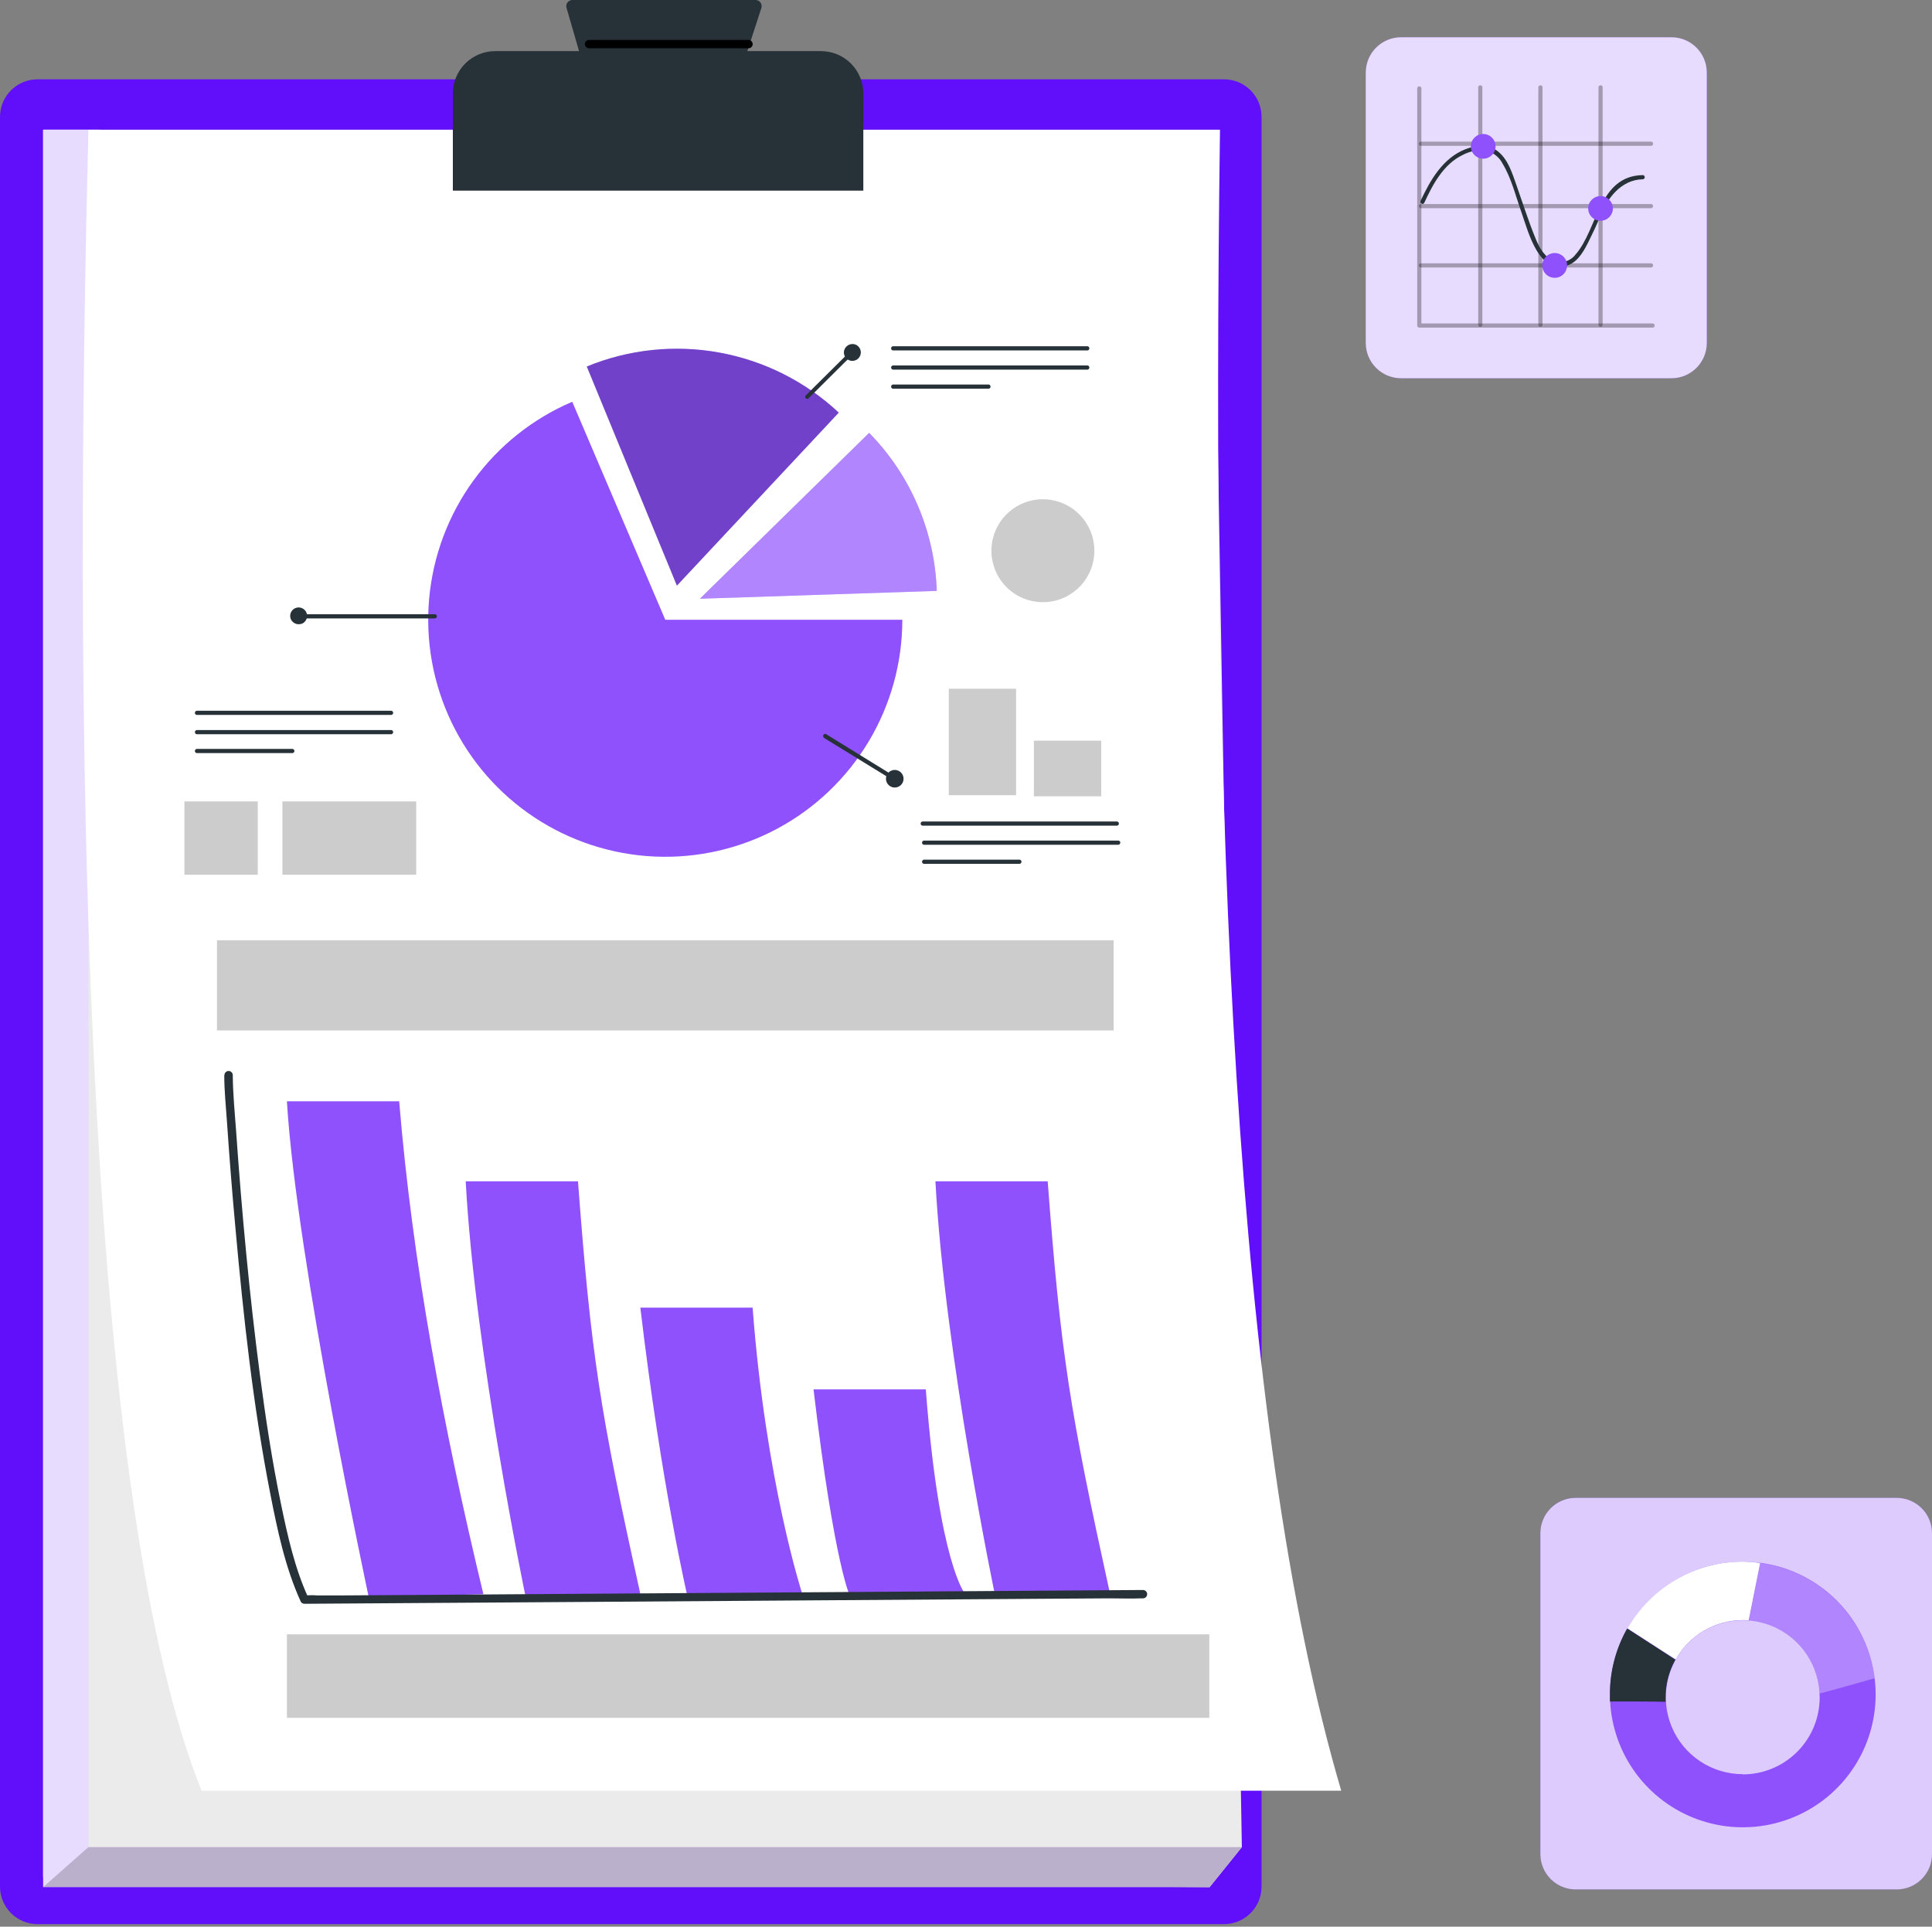 <svg xmlns="http://www.w3.org/2000/svg" width="389" height="388" viewBox="0 0 389 388" fill="none"><rect x="0" y="0" width="389" height="388" fill="#808080" stroke="none"/><g clip-path="url(#clip0_634_4139)"><path d="M246.448 15.974H7.561C3.385 15.974 0 19.359 0 23.535V379.927C0 384.103 3.385 387.488 7.561 387.488H246.448C250.624 387.488 254.009 384.103 254.009 379.927V23.535C254.009 19.359 250.624 15.974 246.448 15.974Z" fill="#610EFB"></path><path d="M19.883 26.122H8.681V378.045L243.546 380.039L250.043 371.973L244.353 39.99L19.883 26.122Z" fill="#EBEBEB"></path><path d="M250.043 371.973H17.811V26.122H8.681V380.039H243.546L250.043 371.973Z" fill="#E8DCFE"></path><path opacity="0.2" d="M8.681 380.039L17.811 371.974H250.043L243.546 380.039H8.681Z" fill="black"></path><path d="M270.05 360.615H40.584C18.18 304.987 14.271 163.466 17.811 26.122H245.641C243.782 163.387 248.274 286.65 270.05 360.615Z" fill="white"></path><path opacity="0.2" d="M243.491 329.127H57.767V345.941H243.491V329.127Z" fill="black"></path><path d="M74.256 321.689C74.256 321.689 59.694 253.785 57.767 221.782H80.372C83.027 254.031 89.188 287.266 97.331 321.051L74.256 321.689Z" fill="#8E51FC"></path><path d="M105.856 321.689C105.856 321.689 95.651 272.783 93.769 237.901H116.374C119.029 273.063 120.787 284.164 128.931 320.995L105.856 321.689Z" fill="#8E51FC"></path><path d="M200.431 321.689C200.431 321.689 190.226 272.783 188.345 237.901H210.95C213.604 273.063 215.43 284.164 223.507 320.995L200.431 321.689Z" fill="#8E51FC"></path><path d="M138.464 321.689C138.464 321.689 133.21 299.51 128.931 263.34H151.536C154.191 298.513 161.539 320.995 161.539 320.995L138.464 321.689Z" fill="#8E51FC"></path><path d="M171.251 321.689C171.251 321.689 168.081 315.965 163.802 279.795H186.407C189.073 314.957 194.326 320.995 194.326 320.995L171.251 321.689Z" fill="#8E51FC"></path><path d="M45.154 216.517C45.154 219.709 45.501 222.935 45.714 226.117C46.192 233.196 46.756 240.268 47.406 247.333C49.019 265.177 50.956 283.088 54.395 300.686C55.84 308.068 57.42 315.696 60.567 322.563C60.643 322.689 60.749 322.793 60.877 322.866C61.005 322.939 61.149 322.977 61.296 322.977L78.098 322.865L118.424 322.597L167.174 322.261L209.426 321.969L223.26 321.88C225.501 321.88 227.663 321.969 229.847 321.88H230.138C230.361 321.88 230.575 321.791 230.732 321.634C230.89 321.476 230.978 321.262 230.978 321.04C230.978 320.817 230.89 320.603 230.732 320.446C230.575 320.288 230.361 320.199 230.138 320.199L213.336 320.311L173.01 320.592L124.26 320.916L82.007 321.208L68.173 321.297H63.861C63.115 321.232 62.366 321.232 61.62 321.297C61.524 321.308 61.426 321.308 61.329 321.297L62.057 321.712C59.324 315.764 57.879 309.166 56.557 302.792C54.776 294.189 53.466 285.497 52.323 276.782C50.206 260.562 48.694 244.297 47.551 227.931C47.282 224.145 46.89 220.314 46.868 216.517C46.868 216.294 46.779 216.08 46.622 215.923C46.464 215.765 46.251 215.677 46.028 215.677C45.805 215.677 45.591 215.765 45.434 215.923C45.276 216.08 45.188 216.294 45.188 216.517H45.154Z" fill="#263238"></path><path d="M133.949 124.809H181.68C181.68 133.431 179.345 141.892 174.923 149.294C170.5 156.695 164.155 162.761 156.562 166.846C148.969 170.93 140.411 172.882 131.798 172.493C123.184 172.105 114.837 169.39 107.643 164.638C100.448 159.886 94.675 153.273 90.938 145.504C87.2 137.734 85.636 129.097 86.413 120.509C87.191 111.922 90.279 103.706 95.351 96.734C100.424 89.761 107.29 84.293 115.22 80.909L133.949 124.809Z" fill="#8E51FC"></path><path d="M136.291 117.942L118.144 73.808C126.603 70.33 135.882 69.357 144.879 71.003C153.875 72.649 162.208 76.846 168.887 83.094L136.291 117.942Z" fill="#8E51FC"></path><path opacity="0.2" d="M136.291 117.942L118.144 73.808C126.603 70.33 135.882 69.357 144.879 71.003C153.875 72.649 162.208 76.846 168.887 83.094L136.291 117.942Z" fill="black"></path><path d="M140.917 120.575L175.004 87.171C183.363 95.702 188.22 107.058 188.614 118.995L140.917 120.575Z" fill="#8E51FC"></path><path opacity="0.3" d="M140.917 120.575L175.004 87.171C183.363 95.702 188.22 107.058 188.614 118.995L140.917 120.575Z" fill="white"></path><path d="M185.724 166.277H224.929C225.029 166.261 225.12 166.21 225.185 166.133C225.25 166.056 225.286 165.958 225.286 165.857C225.286 165.756 225.25 165.659 225.185 165.582C225.12 165.505 225.029 165.454 224.929 165.437H185.724C185.624 165.454 185.533 165.505 185.468 165.582C185.403 165.659 185.367 165.756 185.367 165.857C185.367 165.958 185.403 166.056 185.468 166.133C185.533 166.21 185.624 166.261 185.724 166.277Z" fill="#263238"></path><path d="M186.004 170.12H225.209C225.309 170.103 225.4 170.052 225.465 169.975C225.53 169.898 225.566 169.8 225.566 169.699C225.566 169.599 225.53 169.501 225.465 169.424C225.4 169.347 225.309 169.296 225.209 169.279H186.004C185.904 169.296 185.813 169.347 185.748 169.424C185.683 169.501 185.647 169.599 185.647 169.699C185.647 169.8 185.683 169.898 185.748 169.975C185.813 170.052 185.904 170.103 186.004 170.12Z" fill="#263238"></path><path d="M186.004 173.962H205.315C205.415 173.946 205.505 173.894 205.571 173.817C205.636 173.74 205.672 173.643 205.672 173.542C205.672 173.441 205.636 173.343 205.571 173.266C205.505 173.189 205.415 173.138 205.315 173.122H186.004C185.904 173.138 185.813 173.189 185.748 173.266C185.683 173.343 185.647 173.441 185.647 173.542C185.647 173.643 185.683 173.74 185.748 173.817C185.813 173.894 185.904 173.946 186.004 173.962Z" fill="#263238"></path><path d="M179.775 70.57H218.981C219.081 70.554 219.171 70.503 219.237 70.426C219.302 70.349 219.338 70.251 219.338 70.15C219.338 70.049 219.302 69.952 219.237 69.875C219.171 69.798 219.081 69.747 218.981 69.73H179.775C179.676 69.747 179.585 69.798 179.52 69.875C179.454 69.952 179.419 70.049 179.419 70.15C179.419 70.251 179.454 70.349 179.52 70.426C179.585 70.503 179.676 70.554 179.775 70.57Z" fill="#263238"></path><path d="M179.775 74.435H218.981C219.081 74.419 219.171 74.367 219.237 74.29C219.302 74.214 219.338 74.116 219.338 74.015C219.338 73.914 219.302 73.816 219.237 73.739C219.171 73.662 219.081 73.611 218.981 73.595H179.775C179.676 73.611 179.585 73.662 179.52 73.739C179.454 73.816 179.419 73.914 179.419 74.015C179.419 74.116 179.454 74.214 179.52 74.29C179.585 74.367 179.676 74.419 179.775 74.435Z" fill="#263238"></path><path d="M179.775 78.277H199.087C199.187 78.261 199.277 78.21 199.343 78.133C199.408 78.056 199.444 77.958 199.444 77.857C199.444 77.756 199.408 77.658 199.343 77.582C199.277 77.504 199.187 77.453 199.087 77.437H179.775C179.676 77.453 179.585 77.504 179.52 77.582C179.454 77.658 179.419 77.756 179.419 77.857C179.419 77.958 179.454 78.056 179.52 78.133C179.585 78.21 179.676 78.261 179.775 78.277Z" fill="#263238"></path><path d="M39.598 143.975H78.804C78.903 143.959 78.994 143.907 79.059 143.83C79.125 143.753 79.161 143.656 79.161 143.555C79.161 143.454 79.125 143.356 79.059 143.279C78.994 143.202 78.903 143.151 78.804 143.135H39.598C39.498 143.151 39.408 143.202 39.342 143.279C39.277 143.356 39.241 143.454 39.241 143.555C39.241 143.656 39.277 143.753 39.342 143.83C39.408 143.907 39.498 143.959 39.598 143.975Z" fill="#263238"></path><path d="M39.598 147.862H78.804C78.903 147.846 78.994 147.794 79.059 147.717C79.125 147.64 79.161 147.543 79.161 147.442C79.161 147.341 79.125 147.243 79.059 147.166C78.994 147.089 78.903 147.038 78.804 147.022H39.598C39.498 147.038 39.408 147.089 39.342 147.166C39.277 147.243 39.241 147.341 39.241 147.442C39.241 147.543 39.277 147.64 39.342 147.717C39.408 147.794 39.498 147.846 39.598 147.862Z" fill="#263238"></path><path d="M39.598 151.659H58.921C59.02 151.643 59.111 151.592 59.176 151.515C59.242 151.438 59.278 151.34 59.278 151.239C59.278 151.138 59.242 151.041 59.176 150.964C59.111 150.887 59.02 150.835 58.921 150.819H39.598C39.498 150.835 39.408 150.887 39.342 150.964C39.277 151.041 39.241 151.138 39.241 151.239C39.241 151.34 39.277 151.438 39.342 151.515C39.408 151.592 39.498 151.643 39.598 151.659Z" fill="#263238"></path><path d="M166.143 148.243L180.156 156.868L166.143 148.243Z" fill="white"></path><path d="M165.93 148.612L179.944 157.226C180.403 157.506 180.828 156.778 180.369 156.498L166.356 147.862C165.897 147.571 165.471 148.299 165.93 148.59V148.612Z" fill="#263238"></path><path d="M181.926 156.823C181.926 157.173 181.822 157.516 181.628 157.807C181.433 158.098 181.157 158.325 180.834 158.458C180.51 158.592 180.154 158.627 179.811 158.559C179.468 158.491 179.152 158.322 178.905 158.075C178.657 157.827 178.489 157.512 178.42 157.169C178.352 156.825 178.387 156.469 178.521 156.146C178.655 155.823 178.882 155.546 179.173 155.352C179.464 155.157 179.806 155.053 180.156 155.053C180.626 155.053 181.076 155.24 181.408 155.572C181.74 155.904 181.926 156.354 181.926 156.823Z" fill="#263238"></path><path d="M162.783 80.226L170.165 72.889L171.285 71.836C171.343 71.754 171.371 71.654 171.362 71.554C171.354 71.454 171.31 71.359 171.239 71.288C171.168 71.217 171.074 71.173 170.973 71.165C170.873 71.157 170.773 71.184 170.691 71.243L163.298 78.58L162.245 79.632C161.853 80.013 162.447 80.607 162.839 80.226H162.783Z" fill="#263238"></path><path d="M172.136 69.349C172.452 69.45 172.731 69.641 172.94 69.899C173.149 70.156 173.278 70.469 173.311 70.799C173.345 71.129 173.281 71.461 173.129 71.756C172.976 72.05 172.741 72.293 172.452 72.456C172.163 72.618 171.832 72.692 171.502 72.67C171.171 72.647 170.854 72.529 170.589 72.328C170.325 72.128 170.125 71.855 170.014 71.543C169.902 71.231 169.885 70.893 169.963 70.57C170.023 70.346 170.128 70.137 170.271 69.954C170.413 69.771 170.591 69.618 170.793 69.504C170.996 69.391 171.219 69.318 171.449 69.292C171.68 69.265 171.913 69.285 172.136 69.349Z" fill="#263238"></path><path d="M87.608 123.7H61.015C60.916 123.716 60.825 123.767 60.76 123.844C60.694 123.921 60.658 124.019 60.658 124.12C60.658 124.221 60.694 124.319 60.76 124.396C60.825 124.473 60.916 124.524 61.015 124.54H87.608C87.708 124.524 87.798 124.473 87.864 124.396C87.929 124.319 87.965 124.221 87.965 124.12C87.965 124.019 87.929 123.921 87.864 123.844C87.798 123.767 87.708 123.716 87.608 123.7Z" fill="#263238"></path><path d="M58.596 124.775C58.452 124.476 58.398 124.142 58.441 123.813C58.484 123.484 58.623 123.175 58.839 122.923C59.056 122.672 59.341 122.489 59.66 122.398C59.979 122.306 60.318 122.31 60.635 122.409C60.952 122.508 61.233 122.697 61.444 122.953C61.655 123.209 61.786 123.522 61.822 123.852C61.858 124.182 61.796 124.515 61.645 124.81C61.493 125.106 61.259 125.351 60.971 125.515C60.766 125.622 60.543 125.688 60.313 125.709C60.083 125.73 59.851 125.705 59.63 125.637C59.41 125.568 59.205 125.457 59.027 125.309C58.85 125.161 58.703 124.98 58.596 124.775Z" fill="#263238"></path><path opacity="0.2" d="M224.224 189.364H43.687V207.511H224.224V189.364Z" fill="black"></path><path opacity="0.2" d="M204.587 138.699H191.033V160.139H204.587V138.699Z" fill="black"></path><path opacity="0.2" d="M221.726 149.161H208.172V160.363H221.726V149.161Z" fill="black"></path><path opacity="0.2" d="M51.897 161.393H37.133V176.157H51.897V161.393Z" fill="black"></path><path opacity="0.2" d="M83.8 161.393H56.86V176.157H83.8V161.393Z" fill="black"></path><path opacity="0.2" d="M220.065 113.298C221.385 107.73 217.941 102.146 212.373 100.825C206.805 99.505 201.221 102.948 199.901 108.517C198.58 114.085 202.024 119.669 207.592 120.989C213.16 122.31 218.744 118.866 220.065 113.298Z" fill="black"></path><path d="M99.695 10.294H165.303C166.422 10.294 167.531 10.515 168.565 10.943C169.599 11.372 170.539 11.999 171.33 12.791C172.122 13.583 172.75 14.522 173.178 15.557C173.607 16.591 173.827 17.699 173.827 18.819V38.388H91.181V18.819C91.181 16.56 92.078 14.393 93.674 12.795C95.27 11.197 97.436 10.297 99.695 10.294Z" fill="#263238"></path><path d="M117.225 12.501L114.078 1.613C114.019 1.432 114.003 1.24 114.03 1.052C114.058 0.864 114.129 0.685 114.237 0.528C114.346 0.372 114.489 0.243 114.656 0.151C114.822 0.06 115.008 0.008 115.198 0L152.163 0C152.358 0.008 152.548 0.062 152.718 0.157C152.888 0.251 153.033 0.385 153.142 0.546C153.251 0.707 153.321 0.892 153.345 1.085C153.37 1.278 153.349 1.474 153.284 1.658L149.576 13.05C149.502 13.291 149.354 13.502 149.153 13.653C148.951 13.804 148.707 13.887 148.456 13.89L118.323 13.375C118.071 13.366 117.827 13.277 117.63 13.12C117.432 12.962 117.29 12.745 117.225 12.501Z" fill="#263238"></path><path d="M118.603 9.723H150.707C150.93 9.723 151.143 9.635 151.301 9.477C151.459 9.319 151.547 9.106 151.547 8.883C151.547 8.66 151.459 8.446 151.301 8.289C151.143 8.131 150.93 8.043 150.707 8.043H118.603C118.38 8.043 118.167 8.131 118.009 8.289C117.851 8.446 117.763 8.66 117.763 8.883C117.763 9.106 117.851 9.319 118.009 9.477C118.167 9.635 118.38 9.723 118.603 9.723Z" fill="black"></path><path d="M336.543 7.505H282.103C278.174 7.505 274.99 10.69 274.99 14.618V69.058C274.99 72.987 278.174 76.171 282.103 76.171H336.543C340.471 76.171 343.656 72.987 343.656 69.058V14.618C343.656 10.69 340.471 7.505 336.543 7.505Z" fill="#8E51FC"></path><path opacity="0.8" d="M336.543 7.505H282.103C278.174 7.505 274.99 10.69 274.99 14.618V69.058C274.99 72.987 278.174 76.171 282.103 76.171H336.543C340.471 76.171 343.656 72.987 343.656 69.058V14.618C343.656 10.69 340.471 7.505 336.543 7.505Z" fill="white"></path><g opacity="0.3"><path d="M285.351 17.743V65.563C285.354 65.672 285.398 65.776 285.476 65.853C285.553 65.93 285.656 65.975 285.765 65.978H332.812C332.912 65.962 333.003 65.91 333.068 65.833C333.133 65.756 333.169 65.659 333.169 65.558C333.169 65.457 333.133 65.359 333.068 65.282C333.003 65.205 332.912 65.154 332.812 65.138H285.765L286.191 65.563V17.743C286.175 17.644 286.124 17.553 286.047 17.488C285.97 17.422 285.872 17.387 285.771 17.387C285.67 17.387 285.572 17.422 285.496 17.488C285.419 17.553 285.367 17.644 285.351 17.743Z" fill="black"></path></g><g opacity="0.3"><path d="M297.628 17.53V65.474C297.644 65.573 297.696 65.664 297.772 65.729C297.849 65.795 297.947 65.831 298.048 65.831C298.149 65.831 298.247 65.795 298.324 65.729C298.401 65.664 298.452 65.573 298.468 65.474V17.53C298.452 17.431 298.401 17.34 298.324 17.275C298.247 17.21 298.149 17.174 298.048 17.174C297.947 17.174 297.849 17.21 297.772 17.275C297.696 17.34 297.644 17.431 297.628 17.53Z" fill="black"></path></g><g opacity="0.3"><path d="M309.737 17.53V65.474C309.753 65.573 309.805 65.664 309.882 65.729C309.959 65.795 310.056 65.831 310.157 65.831C310.258 65.831 310.356 65.795 310.433 65.729C310.51 65.664 310.561 65.573 310.577 65.474V17.53C310.561 17.431 310.51 17.34 310.433 17.275C310.356 17.21 310.258 17.174 310.157 17.174C310.056 17.174 309.959 17.21 309.882 17.275C309.805 17.34 309.753 17.431 309.737 17.53Z" fill="black"></path></g><g opacity="0.3"><path d="M321.846 17.53V65.474C321.862 65.573 321.914 65.664 321.991 65.729C322.068 65.795 322.165 65.831 322.266 65.831C322.367 65.831 322.465 65.795 322.542 65.729C322.619 65.664 322.67 65.573 322.686 65.474V17.53C322.67 17.431 322.619 17.34 322.542 17.275C322.465 17.21 322.367 17.174 322.266 17.174C322.165 17.174 322.068 17.21 321.991 17.275C321.914 17.34 321.862 17.431 321.846 17.53Z" fill="black"></path></g><g opacity="0.3"><path d="M286.034 53.869H332.488C332.587 53.852 332.678 53.801 332.743 53.724C332.809 53.647 332.845 53.55 332.845 53.449C332.845 53.348 332.809 53.25 332.743 53.173C332.678 53.096 332.587 53.045 332.488 53.029H286.034C285.935 53.045 285.844 53.096 285.779 53.173C285.713 53.25 285.678 53.348 285.678 53.449C285.678 53.55 285.713 53.647 285.779 53.724C285.844 53.801 285.935 53.852 286.034 53.869Z" fill="black"></path></g><g opacity="0.3"><path d="M286.034 41.928H332.488C332.587 41.912 332.678 41.86 332.743 41.783C332.809 41.706 332.845 41.609 332.845 41.508C332.845 41.407 332.809 41.309 332.743 41.232C332.678 41.155 332.587 41.104 332.488 41.088H286.034C285.935 41.104 285.844 41.155 285.779 41.232C285.713 41.309 285.678 41.407 285.678 41.508C285.678 41.609 285.713 41.706 285.779 41.783C285.844 41.86 285.935 41.912 286.034 41.928Z" fill="black"></path></g><g opacity="0.3"><path d="M286.034 29.371H332.488C332.587 29.354 332.678 29.303 332.743 29.226C332.809 29.149 332.845 29.052 332.845 28.951C332.845 28.85 332.809 28.752 332.743 28.675C332.678 28.598 332.587 28.547 332.488 28.531H286.034C285.935 28.547 285.844 28.598 285.779 28.675C285.713 28.752 285.678 28.85 285.678 28.951C285.678 29.052 285.713 29.149 285.779 29.226C285.844 29.303 285.935 29.354 286.034 29.371Z" fill="black"></path></g><path d="M286.762 40.875C288.476 37.122 290.661 33.034 294.525 31.197C295.861 30.493 297.364 30.168 298.871 30.256C299.659 30.392 300.404 30.711 301.046 31.188C301.689 31.664 302.21 32.285 302.568 33C304.349 35.968 305.223 39.631 306.377 42.88C307.687 46.565 309.894 55.661 315.764 53.398C317.926 52.569 319.124 50.139 320.076 48.201C320.816 46.711 321.532 45.199 322.137 43.653C323.605 39.9 326.416 36.17 330.807 36.103C330.907 36.087 330.998 36.035 331.063 35.958C331.128 35.882 331.164 35.784 331.164 35.683C331.164 35.582 331.128 35.484 331.063 35.407C330.998 35.33 330.907 35.279 330.807 35.263C321.846 35.397 321.745 46.106 317.22 51.27C316.757 51.885 316.118 52.346 315.389 52.591C314.659 52.837 313.872 52.857 313.131 52.648C311.104 51.987 309.95 49.926 309.199 48.078C307.766 44.605 306.634 40.976 305.38 37.425C304.506 34.971 303.677 32.093 301.526 30.424C299.611 28.945 297.124 29.236 294.996 30.076C290.515 31.858 288.006 36.226 286.034 40.438C285.81 40.92 286.527 41.345 286.751 40.852L286.762 40.875Z" fill="#263238"></path><path d="M322.26 44.459C323.634 44.459 324.747 43.346 324.747 41.973C324.747 40.599 323.634 39.486 322.26 39.486C320.887 39.486 319.774 40.599 319.774 41.973C319.774 43.346 320.887 44.459 322.26 44.459Z" fill="#8E51FC"></path><path d="M315.528 53.454C315.528 53.949 315.381 54.432 315.107 54.843C314.832 55.254 314.441 55.574 313.984 55.763C313.527 55.952 313.024 56.001 312.539 55.903C312.054 55.806 311.609 55.567 311.26 55.217C310.911 54.866 310.674 54.42 310.579 53.935C310.484 53.449 310.535 52.947 310.726 52.491C310.917 52.034 311.238 51.645 311.651 51.372C312.063 51.099 312.547 50.954 313.042 50.956C313.702 50.959 314.335 51.224 314.801 51.692C315.267 52.16 315.528 52.794 315.528 53.454Z" fill="#8E51FC"></path><path d="M298.636 31.958C300.009 31.958 301.123 30.845 301.123 29.471C301.123 28.098 300.009 26.985 298.636 26.985C297.263 26.985 296.149 28.098 296.149 29.471C296.149 30.845 297.263 31.958 298.636 31.958Z" fill="#8E51FC"></path><path d="M381.887 301.65H317.264C313.336 301.65 310.151 304.834 310.151 308.763V373.385C310.151 377.313 313.336 380.498 317.264 380.498H381.887C385.815 380.498 389 377.313 389 373.385V308.763C389 304.834 385.815 301.65 381.887 301.65Z" fill="#8E51FC"></path><path opacity="0.7" d="M381.887 301.65H317.264C313.336 301.65 310.151 304.834 310.151 308.763V373.385C310.151 377.313 313.336 380.498 317.264 380.498H381.887C385.815 380.498 389 377.313 389 373.385V308.763C389 304.834 385.815 301.65 381.887 301.65Z" fill="white"></path><path d="M350.903 314.487C345.613 314.487 340.441 316.055 336.042 318.995C331.643 321.934 328.214 326.112 326.19 331C324.165 335.887 323.635 341.266 324.667 346.455C325.7 351.644 328.247 356.41 331.988 360.151C335.729 363.892 340.496 366.44 345.684 367.472C350.873 368.504 356.252 367.974 361.14 365.949C366.028 363.925 370.205 360.496 373.145 356.097C376.084 351.698 377.653 346.527 377.653 341.236C377.653 334.142 374.834 327.338 369.818 322.321C364.801 317.305 357.997 314.487 350.903 314.487ZM350.903 357.288C347.839 357.29 344.842 356.384 342.293 354.683C339.744 352.982 337.757 350.563 336.582 347.732C335.408 344.902 335.1 341.787 335.696 338.781C336.293 335.775 337.767 333.013 339.933 330.846C342.1 328.678 344.86 327.201 347.865 326.603C350.871 326.004 353.986 326.31 356.818 327.483C359.649 328.655 362.069 330.64 363.772 333.188C365.475 335.736 366.384 338.732 366.384 341.796C366.39 343.833 365.994 345.852 365.218 347.736C364.443 349.62 363.304 351.332 361.866 352.776C360.428 354.219 358.72 355.364 356.838 356.146C354.957 356.928 352.94 357.331 350.903 357.333V357.288Z" fill="#8E51FC"></path><path opacity="0.3" d="M354.398 314.767L352.102 326.405C355.852 326.699 359.367 328.346 361.993 331.04C364.618 333.733 366.175 337.289 366.373 341.046C369.352 340.273 373.62 339.074 377.44 337.976C376.708 332.104 374.049 326.64 369.879 322.44C365.71 318.24 360.265 315.541 354.398 314.767Z" fill="white"></path><path d="M350.903 314.487C346.19 314.481 341.558 315.721 337.478 318.081C333.398 320.442 330.015 323.839 327.671 327.929L337.383 334.202C338.728 331.797 340.689 329.794 343.066 328.4C345.443 327.006 348.148 326.271 350.903 326.271C351.295 326.271 351.699 326.271 352.091 326.327L354.398 314.767C353.241 314.595 352.073 314.501 350.903 314.487Z" fill="white"></path><path d="M324.154 341.236C324.154 341.707 324.154 342.177 324.154 342.648C327.951 342.648 332.824 342.648 335.355 342.715C335.355 342.412 335.355 342.11 335.355 341.796C335.353 339.148 336.032 336.544 337.327 334.235L327.615 327.962C325.327 332.011 324.134 336.586 324.154 341.236Z" fill="#263238"></path></g><defs><clipPath id="clip0_634_4139"><rect width="389" height="387.488" fill="white"></rect></clipPath></defs></svg>